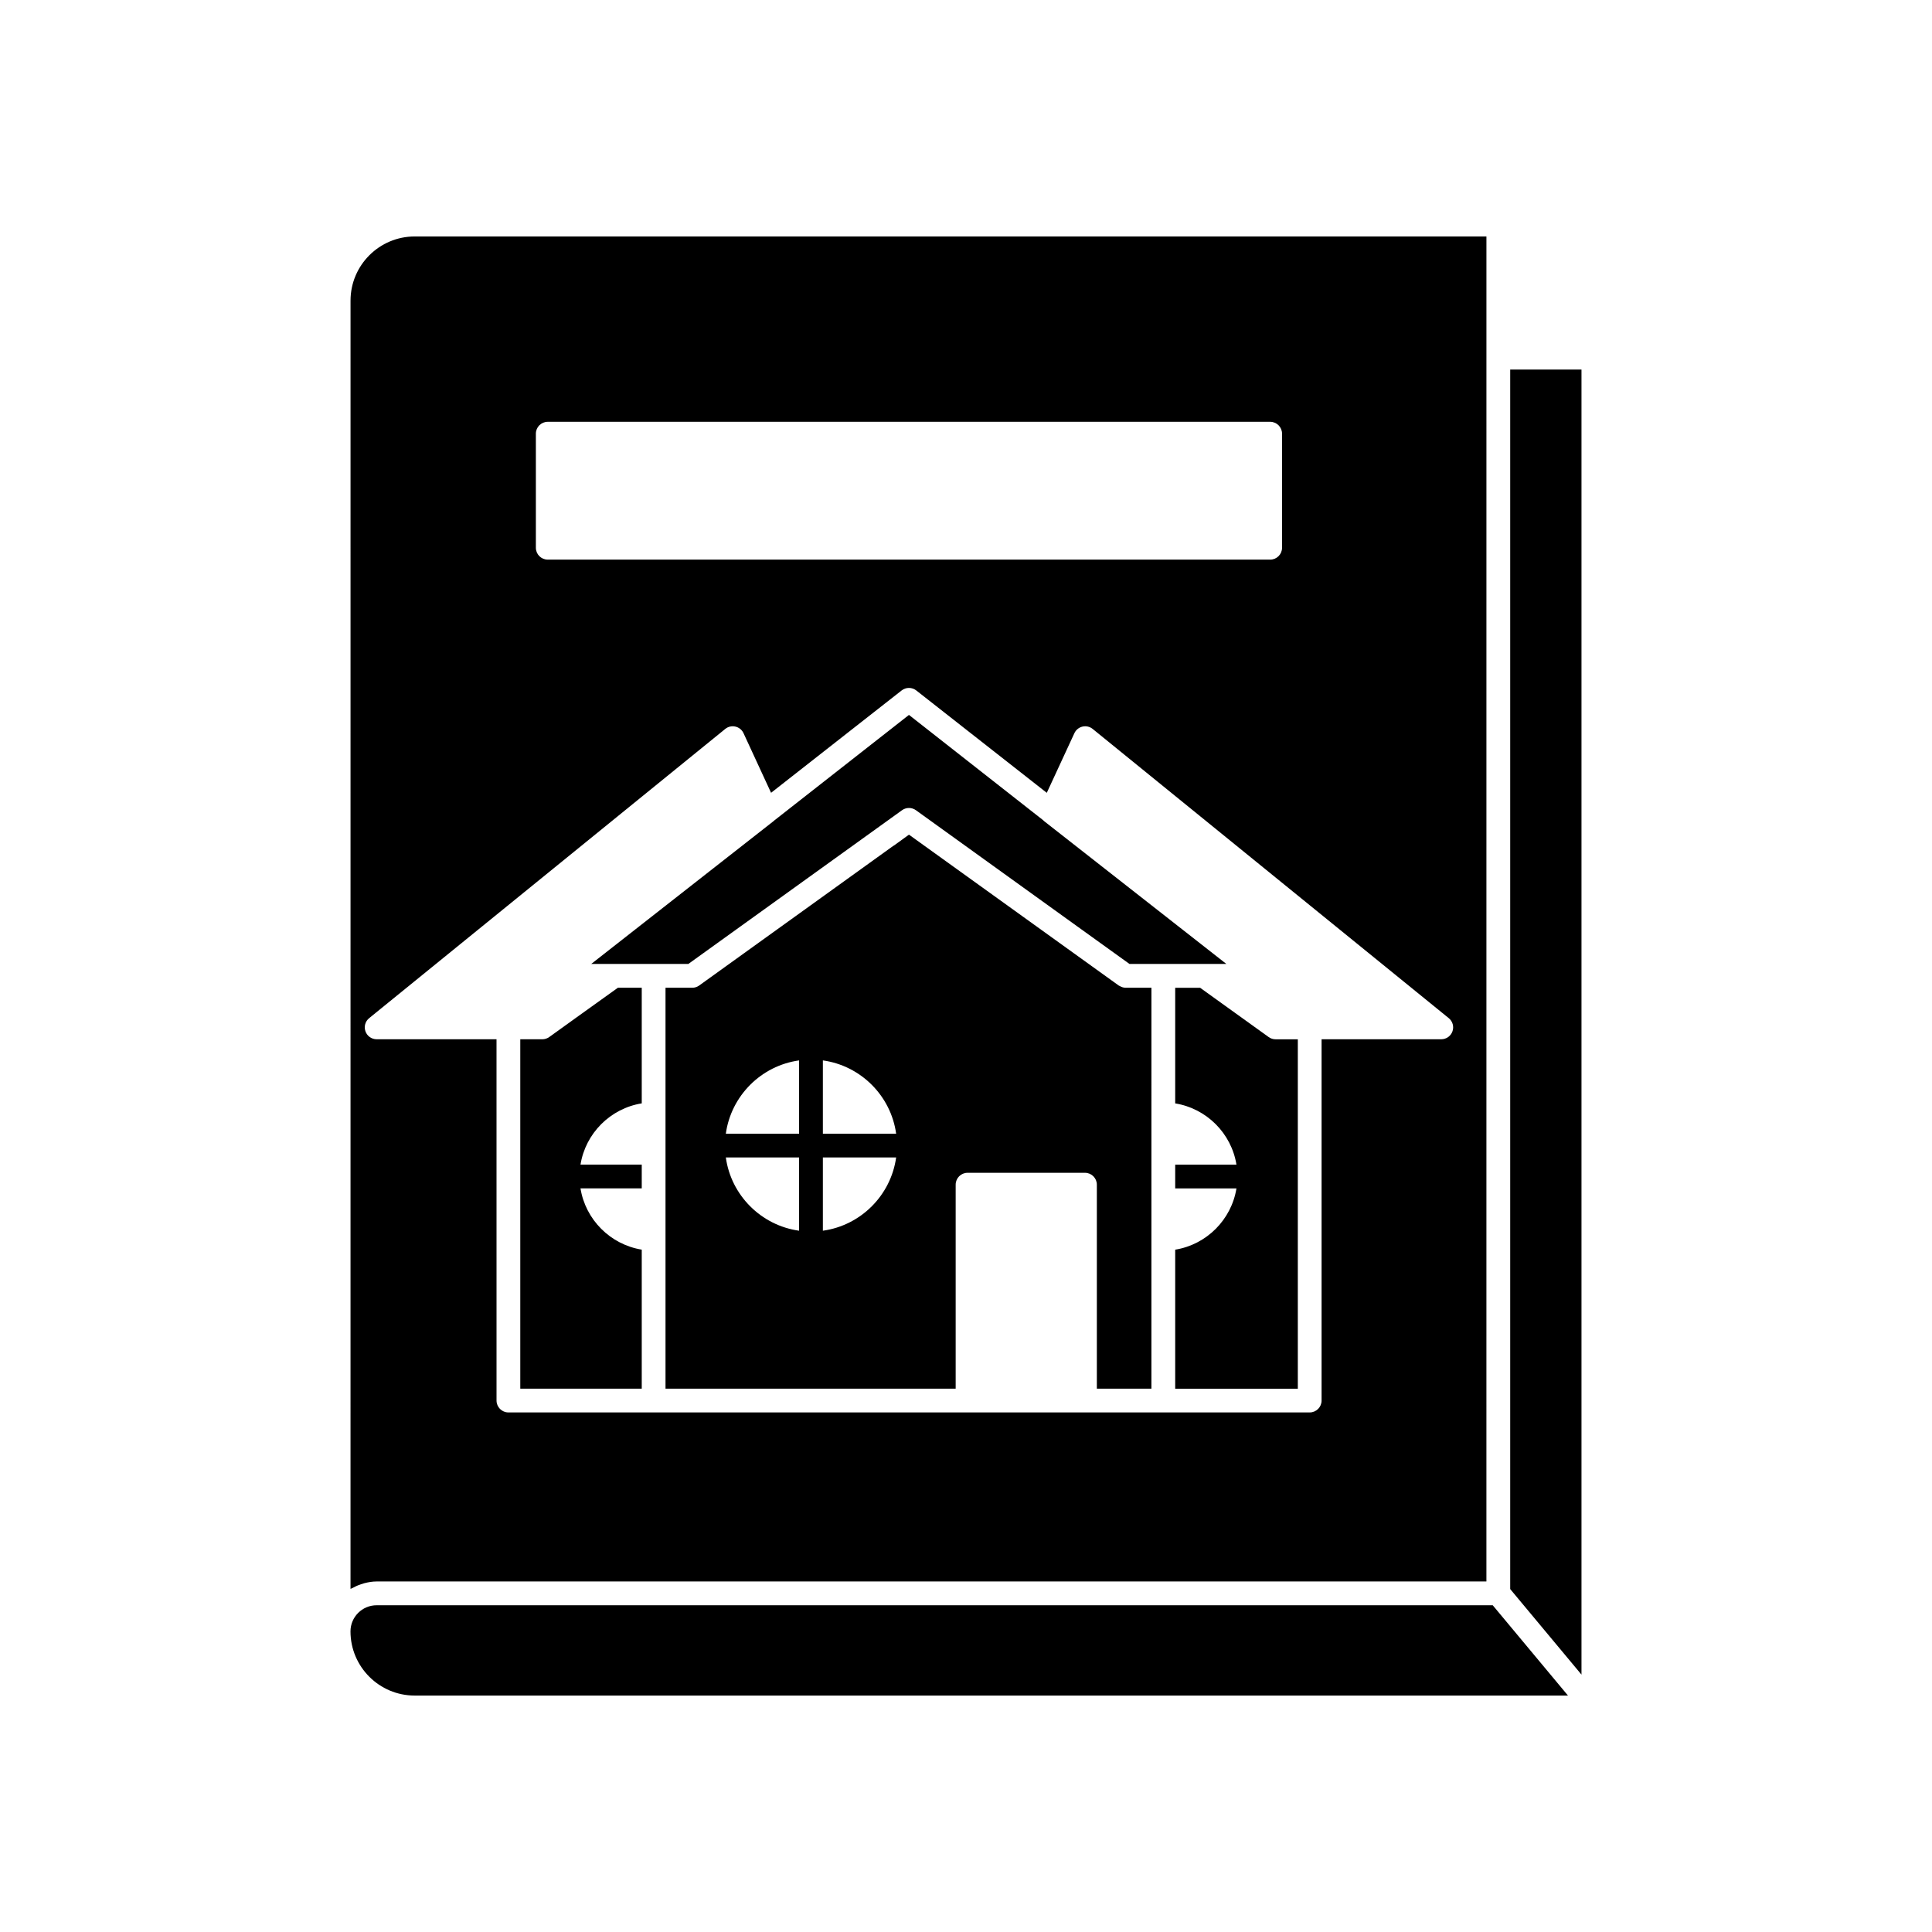 <?xml version="1.0" encoding="UTF-8"?>
<!-- Uploaded to: ICON Repo, www.svgrepo.com, Generator: ICON Repo Mixer Tools -->
<svg fill="#000000" width="800px" height="800px" version="1.1" viewBox="144 144 512 512" xmlns="http://www.w3.org/2000/svg">
 <g>
  <path d="m383.04 358.72c1.102-0.797 2.594-0.797 3.695 0l42.621 30.688 13.961 10.043h25.676l-48.355-37.887c-0.062-0.047-0.098-0.117-0.152-0.168l-35.602-27.934-35.711 27.988c-0.027 0.023-0.043 0.055-0.07 0.078l-48.414 37.922h25.738z"/>
  <path d="m563.11 241.93h-18.891v323.19l18.891 22.672z"/>
  <path d="m314.07 481.59v-6.422c-8.309-1.344-14.891-7.922-16.234-16.234h16.234v-6.297h-16.234c1.344-8.312 7.922-14.891 16.234-16.234v-30.641h-6.32l-11.23 8.051-6.969 5.012c-0.535 0.387-1.18 0.594-1.836 0.594h-5.836v92.598h32.191z"/>
  <path d="m455.44 405.77v30.641c8.309 1.344 14.891 7.922 16.234 16.234h-16.234v6.297h16.234c-1.344 8.309-7.922 14.891-16.234 16.234v36.848h32.496v-92.598h-5.891c-0.66 0-1.305-0.207-1.836-0.594l-18.164-13.062z"/>
  <path d="m253.89 593.34h305.64l-19.941-23.93h-295.78c-3.82 0-6.926 3.106-6.926 6.926 0 9.375 7.629 17.004 17.004 17.004z"/>
  <path d="m440.77 405.32c-0.098-0.055-0.207-0.086-0.301-0.148l-7.269-5.231-48.316-34.75-3.848 2.793c-0.125 0.09-0.254 0.168-0.391 0.242l-51.359 36.949c-0.535 0.387-1.18 0.594-1.84 0.594h-7.078v106.25h76.895v-54.066c0-1.738 1.41-3.148 3.148-3.148h31.117c1.738 0 3.148 1.41 3.148 3.148v54.062h14.461l0.004-106.25h-6.828c-0.547 0-1.07-0.172-1.543-0.445zm-85 64.832c-10.051-1.395-18.023-9.367-19.418-19.418h19.418zm0-25.715h-19.418c1.395-10.051 9.371-18.023 19.418-19.418zm6.301 25.715v-19.418h19.418c-1.398 10.051-9.371 18.023-19.418 19.418zm0-25.715v-19.418c10.051 1.395 18.023 9.371 19.418 19.418z"/>
  <path d="m236.89 565.07c0.148-0.09 0.328-0.129 0.48-0.211 0.727-0.41 1.492-0.75 2.297-1.016 0.289-0.098 0.574-0.195 0.871-0.273 1.055-0.273 2.141-0.465 3.277-0.465h294.1l0.004-324.32v-32.117l-284.02-0.004c-9.375 0-17.004 7.629-17.004 17.004zm49.121-306.14c0-1.738 1.41-3.148 3.148-3.148h191.45c1.738 0 3.148 1.41 3.148 3.148v30.23c0 1.738-1.41 3.148-3.148 3.148l-191.45-0.004c-1.738 0-3.148-1.41-3.148-3.148zm-44.18 154.89 94.367-76.645c0.754-0.613 1.742-0.844 2.695-0.621 0.945 0.219 1.738 0.863 2.148 1.746l7.301 15.801 34.598-27.121c1.141-0.895 2.746-0.898 3.891 0.004l34.578 27.125 7.316-15.809c0.41-0.879 1.199-1.523 2.148-1.746s1.945 0.012 2.695 0.621l94.367 76.645c1.035 0.84 1.43 2.242 0.98 3.5-0.445 1.254-1.633 2.094-2.969 2.094h-31.715v95.746c0 1.738-1.41 3.148-3.148 3.148h-212.35c-1.738 0-3.148-1.41-3.148-3.148l-0.004-95.746h-31.766c-1.332 0-2.523-0.84-2.965-2.098-0.449-1.254-0.055-2.652 0.98-3.496z"/>
 </g>
</svg>